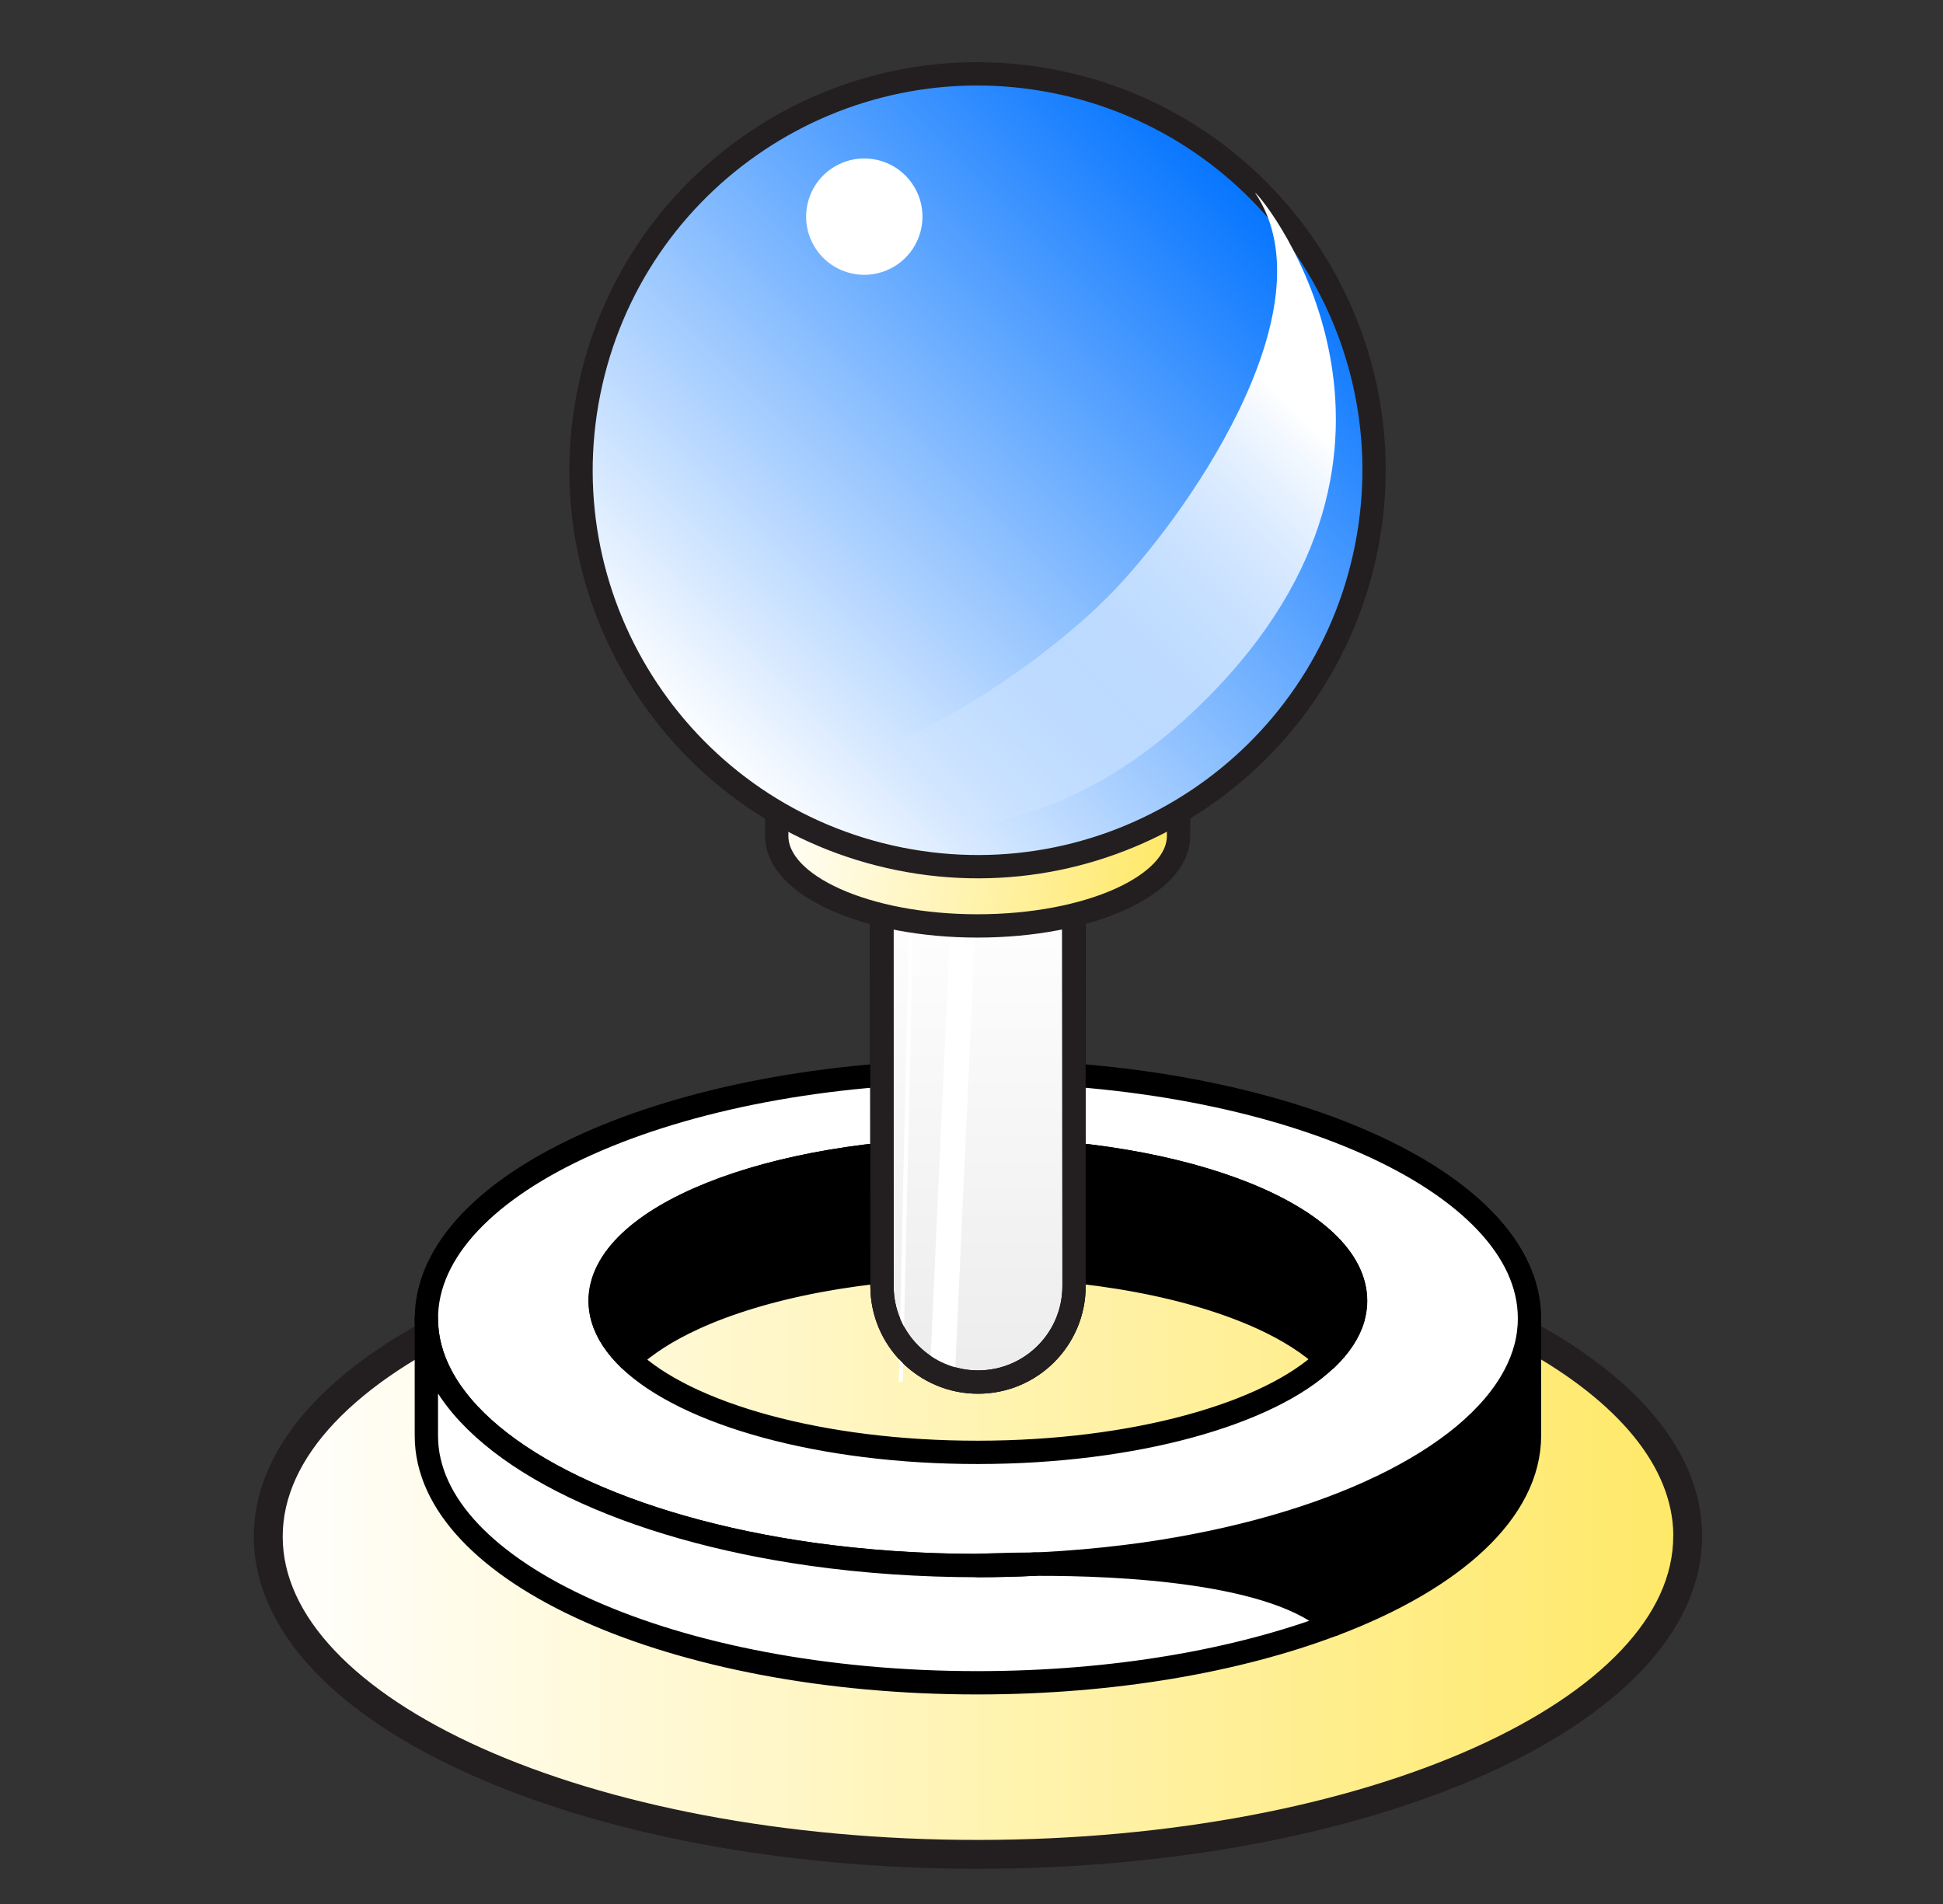 <svg width="50" height="49" viewBox="0 0 50 49" fill="none" xmlns="http://www.w3.org/2000/svg">
<rect x="0" y="0" width="50" height="49" fill="#333333" stroke="none"/>
<g id="Frame 427321115">
<g id="Group 1261153610">
<g id="Vector">
<path d="M43.431 39.534C43.431 37.583 41.902 35.789 39.356 34.384C38.426 33.87 37.361 33.409 36.183 33.008C33.119 31.971 29.3 31.355 25.162 31.356C15.076 31.36 6.901 35.028 6.903 39.547C6.906 44.065 15.083 47.726 25.169 47.722C35.256 47.719 43.432 44.049 43.429 39.533L43.431 39.534Z" fill="url(#paint0_linear_15666_38417)"/>
<path fill-rule="evenodd" clip-rule="evenodd" d="M25.162 30.985C29.334 30.983 33.194 31.605 36.302 32.657C37.498 33.063 38.583 33.533 39.535 34.059C42.117 35.484 43.802 37.374 43.802 39.534C43.802 39.548 43.801 39.562 43.8 39.575C43.788 40.808 43.224 41.956 42.266 42.972C41.298 43.998 39.915 44.905 38.235 45.659C34.872 47.167 30.253 48.092 25.169 48.094C20.086 48.096 15.466 47.175 12.103 45.669C10.422 44.917 9.039 44.011 8.07 42.986C7.1 41.959 6.533 40.797 6.532 39.548C6.532 38.298 7.098 37.134 8.067 36.107C9.035 35.081 10.417 34.173 12.098 33.419C15.46 31.911 20.079 30.987 25.162 30.985ZM43.06 39.496C43.04 37.766 41.668 36.084 39.177 34.709C38.269 34.208 37.225 33.755 36.064 33.36C33.043 32.337 29.265 31.726 25.162 31.727C20.159 31.729 15.648 32.64 12.402 34.097C10.778 34.825 9.487 35.683 8.607 36.616C7.729 37.547 7.274 38.537 7.275 39.547C7.275 40.557 7.731 41.546 8.61 42.476C9.491 43.408 10.782 44.265 12.406 44.992C15.654 46.445 20.166 47.353 25.169 47.351C30.172 47.35 34.684 46.438 37.931 44.981C39.554 44.253 40.846 43.396 41.725 42.463C42.604 41.532 43.058 40.543 43.058 39.534C43.058 39.521 43.058 39.508 43.06 39.496Z" fill="#231F20"/>
</g>
<path id="Vector_2" d="M39.358 33.927L39.359 36.942C39.359 38.891 37.402 40.638 34.318 41.806L34.316 41.805C32.872 40.432 28.839 40.246 26.64 40.253C27.604 40.21 28.54 40.122 29.437 39.996C34.176 39.326 37.841 37.571 38.983 35.387C39.232 34.917 39.359 34.427 39.36 33.927L39.358 33.927Z" fill="black" stroke="black" stroke-width="0.6" stroke-linecap="round" stroke-linejoin="round"/>
<path id="Vector_3" d="M25.159 27.572C17.324 27.575 10.971 30.425 10.972 33.936C10.973 34.438 11.102 34.926 11.349 35.396C12.494 37.582 16.157 39.328 20.897 39.998C22.247 40.185 23.679 40.289 25.166 40.289C26.658 40.288 28.09 40.184 29.436 39.996C34.173 39.321 37.839 37.573 38.984 35.385C39.233 34.915 39.36 34.427 39.359 33.925C39.358 30.414 33.003 27.57 25.161 27.573L25.159 27.572ZM34.818 33.927C34.711 34.297 34.472 34.649 34.127 34.98C32.66 36.387 29.198 37.376 25.162 37.377C21.131 37.38 17.669 36.393 16.197 34.987C15.854 34.657 15.617 34.304 15.508 33.935C15.465 33.785 15.442 33.634 15.441 33.481C15.44 31.326 19.794 29.579 25.157 29.578C30.525 29.576 34.879 31.318 34.88 33.475C34.88 33.627 34.857 33.778 34.816 33.928L34.818 33.927Z" fill="white" stroke="black" stroke-width="0.6" stroke-linecap="round" stroke-linejoin="round"/>
<path id="Vector_4" d="M34.886 33.474C34.886 33.626 34.862 33.776 34.821 33.927C34.714 34.297 34.475 34.65 34.13 34.981C33.726 34.597 33.168 34.239 32.493 33.929C30.715 33.112 28.088 32.593 25.165 32.595C22.244 32.597 19.62 33.117 17.843 33.934C17.163 34.247 16.609 34.603 16.202 34.988C15.859 34.658 15.622 34.305 15.513 33.936C15.47 33.785 15.447 33.635 15.447 33.482C15.445 31.327 19.799 29.58 25.162 29.579C30.53 29.577 34.885 31.319 34.885 33.476L34.886 33.474Z" fill="black" stroke="black" stroke-width="0.6" stroke-linecap="round" stroke-linejoin="round"/>
<path id="Vector_5" d="M34.316 41.805C31.847 42.741 28.654 43.305 25.168 43.307C17.331 43.311 10.975 40.464 10.972 36.953L10.971 33.938C10.972 34.438 11.101 34.928 11.348 35.398C12.494 37.581 16.158 39.332 20.894 40C22.243 40.189 23.674 40.29 25.163 40.291L25.165 40.291C25.661 40.291 26.152 40.279 26.637 40.255C28.836 40.247 32.87 40.433 34.313 41.807L34.316 41.805Z" fill="white" stroke="black" stroke-width="0.6" stroke-linecap="round" stroke-linejoin="round"/>
<path id="Vector_6" d="M26.639 40.253C26.154 40.277 25.663 40.289 25.167 40.289C25.212 40.287 25.789 40.255 26.639 40.253Z" fill="white" stroke="black" stroke-width="0.6" stroke-linecap="round" stroke-linejoin="round"/>
<path id="Vector_7" d="M22.688 14.716L27.629 14.713L27.639 33.097C27.64 34.461 26.534 35.568 25.169 35.568C23.805 35.569 22.698 34.464 22.697 33.099L22.688 14.716Z" fill="url(#paint1_linear_15666_38417)" stroke="black" stroke-width="0.6" stroke-linecap="round" stroke-linejoin="round"/>
<g id="Group">
<g id="Group_2">
<path id="Vector_8" d="M25.169 22.281L24.52 22.358L23.919 35.571L24.569 35.494L25.169 22.281Z" fill="white"/>
<path id="Vector_9" d="M23.535 22.281L23.429 22.306L23.126 35.57L23.232 35.545L23.535 22.281Z" fill="white"/>
</g>
</g>
<path id="Vector_10" d="M22.688 14.716L27.629 14.713L27.639 33.097C27.64 34.461 26.534 35.568 25.169 35.568C23.805 35.569 22.698 34.464 22.697 33.099L22.688 14.716Z" stroke="#231F20" stroke-width="0.6" stroke-miterlimit="10"/>
<path id="Vector_11" d="M30.327 19.498L30.328 21.511C30.328 22.79 28.016 23.828 25.159 23.829C22.304 23.831 19.988 22.794 19.988 21.515L19.987 19.502C19.988 19.686 20.034 19.863 20.126 20.034C20.544 20.83 21.878 21.468 23.604 21.71C24.095 21.78 24.618 21.816 25.16 21.817C25.702 21.817 26.226 21.778 26.715 21.709C28.441 21.464 29.776 20.825 30.192 20.031C30.282 19.858 30.328 19.682 30.329 19.499L30.327 19.498Z" fill="url(#paint2_linear_15666_38417)" stroke="#231F20" stroke-width="0.6" stroke-linecap="round" stroke-linejoin="round"/>
<path id="Vector_12" d="M23.148 22.103C28.672 23.212 34.05 19.633 35.158 14.11C36.267 8.587 32.688 3.211 27.164 2.102C21.639 0.993 16.262 4.571 15.153 10.094C14.045 15.617 17.624 20.994 23.148 22.103Z" fill="url(#paint3_linear_15666_38417)" stroke="#231F20" stroke-width="0.6" stroke-linecap="round" stroke-linejoin="round"/>
<path id="Vector_13" d="M28.461 15.405C26.498 17.369 21.017 21.273 18.014 19.247C18.204 19.527 24.541 24.493 31.045 17.986C37.549 11.478 32.574 5.146 32.295 4.957C34.326 7.96 30.426 13.444 28.463 15.406L28.461 15.405Z" fill="url(#paint4_linear_15666_38417)"/>
<path id="Vector_14" d="M21.947 7.043C22.757 7.205 23.546 6.68 23.709 5.87C23.872 5.06 23.346 4.271 22.536 4.108C21.725 3.945 20.936 4.47 20.774 5.281C20.611 6.091 21.136 6.88 21.947 7.043Z" fill="white"/>
</g>
</g>
<defs>
<linearGradient id="paint0_linear_15666_38417" x1="6.534" y1="39.539" x2="43.804" y2="39.539" gradientUnits="userSpaceOnUse">
<stop stop-color="white"/>
<stop offset="1" stop-color="#FFE866"/>
</linearGradient>
<linearGradient id="paint1_linear_15666_38417" x1="25.163" y1="22.742" x2="25.168" y2="35.07" gradientUnits="userSpaceOnUse">
<stop stop-color="white"/>
<stop offset="1" stop-color="#EDEDED"/>
</linearGradient>
<linearGradient id="paint2_linear_15666_38417" x1="19.849" y1="20.189" x2="30.199" y2="22.266" gradientUnits="userSpaceOnUse">
<stop stop-color="white"/>
<stop offset="1" stop-color="#FFE866"/>
</linearGradient>
<linearGradient id="paint3_linear_15666_38417" x1="17.883" y1="19.303" x2="32.3" y2="4.869" gradientUnits="userSpaceOnUse">
<stop stop-color="white"/>
<stop offset="1" stop-color="#0474FF"/>
</linearGradient>
<linearGradient id="paint4_linear_15666_38417" x1="32.984" y1="10.09" x2="23.394" y2="19.76" gradientUnits="userSpaceOnUse">
<stop stop-color="white"/>
<stop offset="1" stop-color="white" stop-opacity="0"/>
</linearGradient>
</defs>
</svg>
